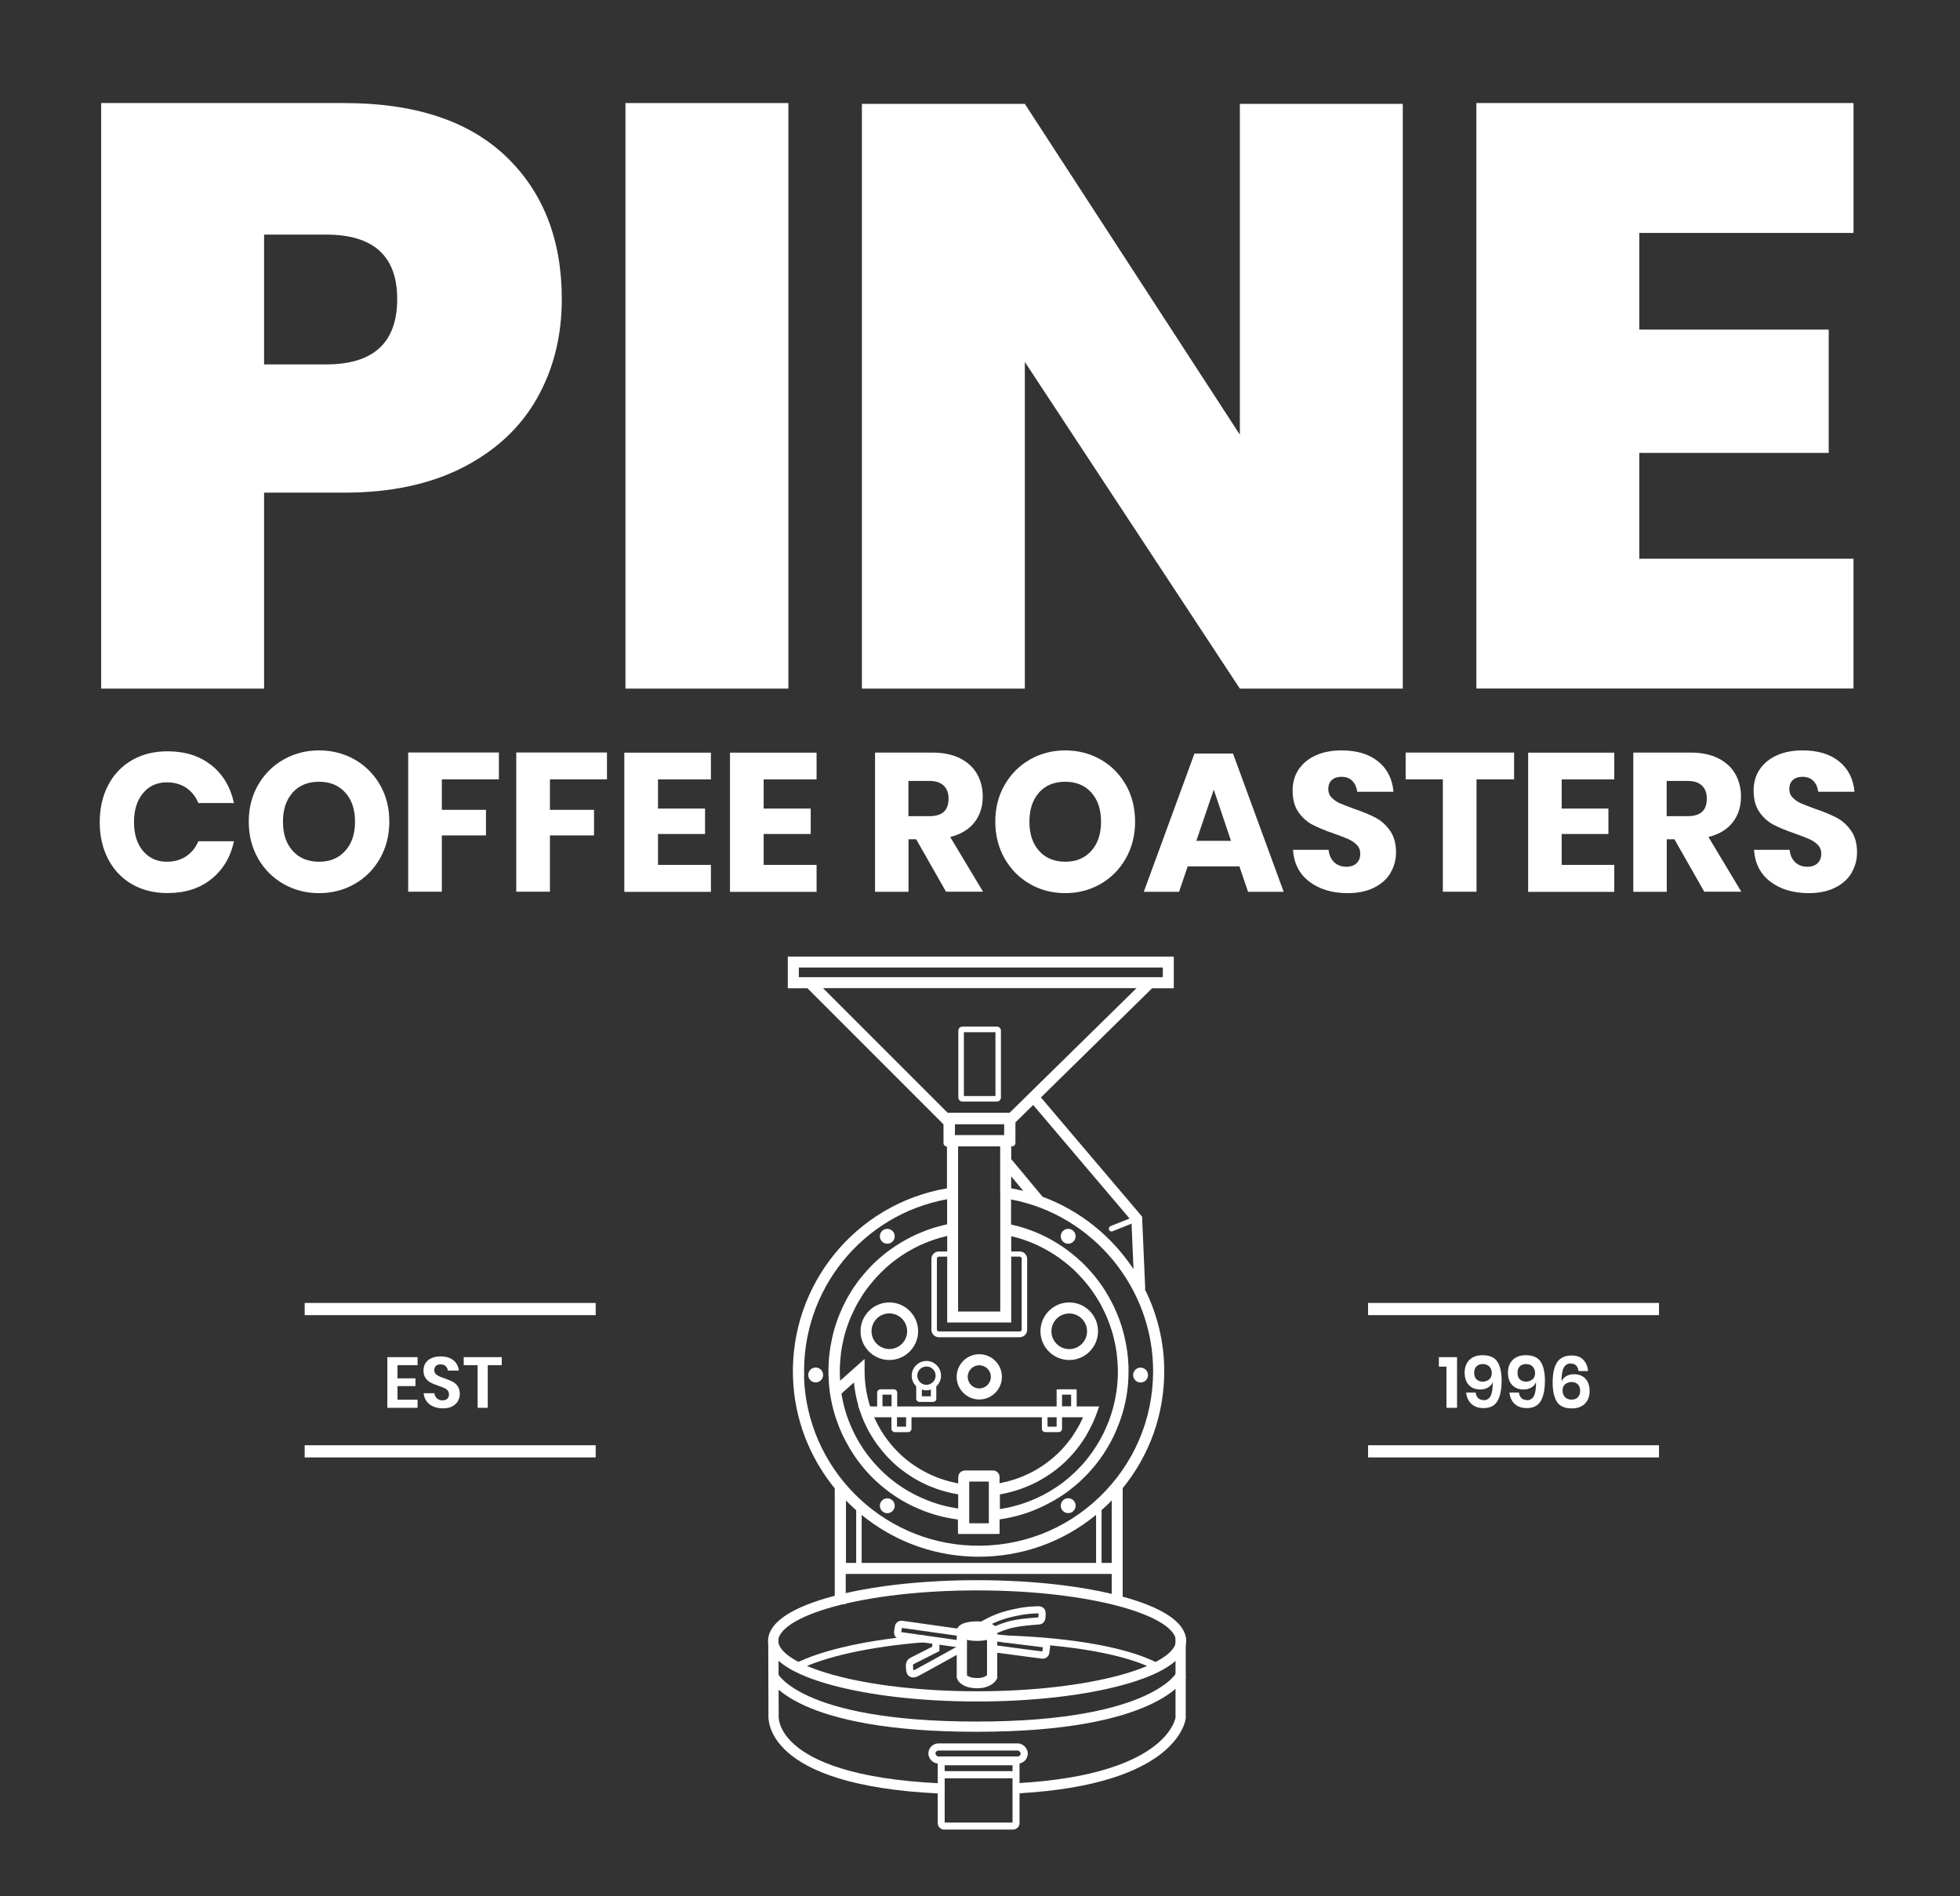 <?xml version="1.0" encoding="UTF-8"?>
<svg id="Layer_1" xmlns="http://www.w3.org/2000/svg" version="1.1" viewBox="0 0 260.79 252.28">
  <rect x="0" y="0" width="260.79" height="252.28" fill="#333333" stroke="none"/>
  <!-- Generator: Adobe Illustrator 29.7.1, SVG Export Plug-In . SVG Version: 2.1.1 Build 8)  -->
  <defs>
    <style>
      .st0, .st1, .st2, .st3, .st4, .st5, .st6, .st7 {
        fill: none;
      }

      .st1, .st2 {
        stroke-linecap: round;
      }

      .st1, .st2, .st3, .st4, .st8, .st5, .st6, .st7 {
        stroke: #fff;
        stroke-miterlimit: 10;
      }

      .st1, .st4, .st7 {
        stroke-width: 1.36px;
      }

      .st2, .st3, .st6 {
        stroke-width: .95px;
      }

      .st3, .st4 {
        stroke-linecap: square;
      }

      .st8 {
        stroke-width: 1.62px;
      }

      .st8, .st9 {
        fill: #fff;
      }

      .st5 {
        stroke-width: .93px;
      }
    </style>
  </defs>
  <path class="st9" d="M-7.95,1909.54s-.06-.02-.1-.04c-.02.04-.04.08-.08.14.06-.03.12-.07.18-.1Z"/>
  <g>
    <path class="st9" d="M28.13,101.8c1.55,1.24,2.54,2.92,3,5.03h-4.74c-.35-.86-.89-1.53-1.61-2.02-.72-.49-1.58-.73-2.58-.73-1.31,0-2.37.48-3.17,1.44-.8.96-1.2,2.24-1.2,3.85s.4,2.89,1.2,3.84c.8.95,1.86,1.43,3.17,1.43,1,0,1.85-.24,2.58-.73.72-.49,1.26-1.15,1.61-1.99h4.74c-.45,2.1-1.45,3.77-3,5.02-1.54,1.25-3.5,1.87-5.85,1.87-1.8,0-3.38-.4-4.74-1.19-1.36-.79-2.41-1.91-3.16-3.34-.74-1.43-1.11-3.06-1.11-4.9s.37-3.47,1.11-4.9c.74-1.43,1.79-2.54,3.16-3.34,1.36-.79,2.94-1.19,4.74-1.19,2.36,0,4.31.62,5.85,1.86Z"/>
    <path class="st9" d="M47.2,101.05c1.42.81,2.54,1.94,3.37,3.38s1.23,3.07,1.23,4.88-.42,3.45-1.24,4.9c-.83,1.45-1.96,2.58-3.38,3.39-1.42.81-3,1.22-4.73,1.22s-3.3-.41-4.73-1.22c-1.42-.81-2.55-1.94-3.38-3.39-.83-1.45-1.24-3.08-1.24-4.9s.41-3.44,1.24-4.88c.83-1.44,1.96-2.57,3.38-3.38,1.42-.81,3-1.22,4.73-1.22s3.33.41,4.75,1.22ZM38.95,105.43c-.86.95-1.3,2.25-1.3,3.89s.43,2.92,1.3,3.88c.86.96,2.03,1.44,3.5,1.44s2.61-.48,3.48-1.44c.87-.96,1.31-2.25,1.31-3.88s-.43-2.92-1.3-3.88c-.86-.96-2.03-1.44-3.5-1.44s-2.63.48-3.5,1.43Z"/>
    <path class="st9" d="M66.38,100.12v3.56h-7.59v4.06h5.87v3.4h-5.87v7.49h-4.48v-18.52h12.07Z"/>
    <path class="st9" d="M80.76,100.12v3.56h-7.59v4.06h5.87v3.4h-5.87v7.49h-4.48v-18.52h12.07Z"/>
    <path class="st9" d="M87.55,103.69v3.88h6.26v3.38h-6.26v4.11h7.04v3.59h-11.52v-18.52h11.52v3.56h-7.04Z"/>
    <path class="st9" d="M101.61,103.69v3.88h6.26v3.38h-6.26v4.11h7.04v3.59h-11.52v-18.52h11.52v3.56h-7.04Z"/>
    <path class="st9" d="M125.88,118.64l-3.98-6.99h-1.02v6.99h-4.45v-18.52h7.6c1.46,0,2.69.25,3.7.76,1.01.51,1.76,1.2,2.27,2.08.5.88.76,1.89.76,3.02,0,1.34-.37,2.49-1.11,3.43s-1.81,1.59-3.22,1.94l4.37,7.28h-4.92ZM120.88,108.58h2.76c.89,0,1.54-.2,1.95-.59.42-.39.62-.97.62-1.74s-.21-1.31-.64-1.73c-.43-.42-1.07-.63-1.94-.63h-2.76v4.69Z"/>
    <path class="st9" d="M146.46,101.05c1.41.81,2.53,1.94,3.35,3.38s1.22,3.07,1.22,4.88-.41,3.45-1.24,4.9c-.82,1.45-1.94,2.58-3.36,3.39-1.42.81-2.98,1.22-4.7,1.22s-3.29-.41-4.7-1.22c-1.41-.81-2.53-1.94-3.36-3.39-.82-1.45-1.24-3.08-1.24-4.9s.41-3.44,1.24-4.88c.82-1.44,1.94-2.57,3.36-3.38,1.42-.81,2.98-1.22,4.7-1.22s3.31.41,4.73,1.22ZM138.26,105.43c-.86.95-1.29,2.25-1.29,3.89s.43,2.92,1.29,3.88c.86.96,2.02,1.44,3.48,1.44s2.59-.48,3.46-1.44c.87-.96,1.3-2.25,1.3-3.88s-.43-2.92-1.29-3.88c-.86-.96-2.02-1.44-3.48-1.44s-2.62.48-3.48,1.43Z"/>
    <path class="st9" d="M164.93,115.26h-6.9l-1.15,3.38h-4.69l6.74-18.39h5.13l6.74,18.39h-4.74l-1.15-3.38ZM163.79,111.86l-2.29-6.81-2.32,6.81h4.61Z"/>
    <path class="st9" d="M185.02,116.13c-.49.82-1.22,1.48-2.19,1.96s-2.13.73-3.5.73c-2.07,0-3.77-.51-5.1-1.52-1.34-1.01-2.07-2.43-2.19-4.24h4.74c.07.7.32,1.25.74,1.65.43.4.97.6,1.63.6.57,0,1.02-.16,1.35-.47.33-.31.49-.73.49-1.26,0-.47-.15-.86-.46-1.18-.3-.31-.68-.57-1.13-.77-.45-.2-1.08-.44-1.87-.72-1.16-.4-2.11-.79-2.85-1.17-.74-.38-1.37-.93-1.9-1.68-.53-.74-.79-1.71-.79-2.89,0-1.1.28-2.05.83-2.85.56-.8,1.32-1.42,2.3-1.85.98-.43,2.1-.64,3.37-.64,2.05,0,3.68.49,4.88,1.47,1.21.98,1.89,2.32,2.04,4.03h-4.82c-.09-.61-.31-1.1-.66-1.45-.36-.36-.84-.54-1.45-.54-.52,0-.94.14-1.26.42-.32.28-.48.69-.48,1.23,0,.44.14.81.43,1.11s.65.55,1.08.75c.43.19,1.06.44,1.87.73,1.18.4,2.14.8,2.89,1.19.75.39,1.39.96,1.93,1.72.54.75.81,1.73.81,2.93,0,.98-.25,1.88-.74,2.7Z"/>
    <path class="st9" d="M201.46,100.12v3.56h-5v14.95h-4.48v-14.95h-4.95v-3.56h14.43Z"/>
    <path class="st9" d="M207.79,103.69v3.88h6.22v3.38h-6.22v4.11h7v3.59h-11.46v-18.52h11.46v3.56h-7Z"/>
    <path class="st9" d="M226.77,118.64l-3.98-6.99h-1.02v6.99h-4.45v-18.52h7.6c1.46,0,2.69.25,3.7.76,1.01.51,1.76,1.2,2.27,2.08.5.88.76,1.89.76,3.02,0,1.34-.37,2.49-1.11,3.43s-1.81,1.59-3.22,1.94l4.37,7.28h-4.92ZM221.77,108.58h2.76c.89,0,1.54-.2,1.95-.59.42-.39.62-.97.62-1.74s-.21-1.31-.64-1.73c-.43-.42-1.07-.63-1.94-.63h-2.76v4.69Z"/>
    <path class="st9" d="M246.36,116.13c-.49.82-1.22,1.48-2.19,1.96s-2.13.73-3.5.73c-2.07,0-3.77-.51-5.1-1.52-1.34-1.01-2.07-2.43-2.19-4.24h4.74c.07.7.32,1.25.74,1.65.43.4.97.6,1.63.6.57,0,1.02-.16,1.35-.47.33-.31.49-.73.49-1.26,0-.47-.15-.86-.46-1.18-.3-.31-.68-.57-1.13-.77-.45-.2-1.08-.44-1.87-.72-1.16-.4-2.11-.79-2.85-1.17-.74-.38-1.37-.93-1.9-1.68-.53-.74-.79-1.71-.79-2.89,0-1.1.28-2.05.83-2.85.56-.8,1.32-1.42,2.3-1.85.98-.43,2.1-.64,3.37-.64,2.05,0,3.68.49,4.88,1.47,1.21.98,1.89,2.32,2.04,4.03h-4.82c-.09-.61-.31-1.1-.66-1.45-.36-.36-.84-.54-1.45-.54-.52,0-.94.14-1.26.42-.32.28-.48.69-.48,1.23,0,.44.14.81.43,1.11s.65.55,1.08.75c.43.19,1.06.44,1.87.73,1.18.4,2.14.8,2.89,1.19.75.39,1.39.96,1.93,1.72.54.75.81,1.73.81,2.93,0,.98-.25,1.88-.74,2.7Z"/>
  </g>
  <g>
    <line class="st8" x1="182.03" y1="174.15" x2="220.74" y2="174.15"/>
    <line class="st8" x1="220.74" y1="193.08" x2="182.03" y2="193.08"/>
    <line class="st8" x1="40.54" y1="174.15" x2="79.26" y2="174.15"/>
    <line class="st8" x1="79.26" y1="193.08" x2="40.54" y2="193.08"/>
    <g>
      <path class="st9" d="M52.89,181.62v1.75h2.39v1.03h-2.39v1.81h2.67v1.08h-4.02v-6.74h4.02v1.07h-2.67Z"/>
      <path class="st9" d="M60.93,186.4c-.17.29-.43.52-.76.7s-.75.26-1.23.26-.9-.08-1.28-.24c-.38-.16-.68-.4-.9-.7-.23-.31-.35-.66-.39-1.07h1.43c.03.27.14.5.33.68s.44.27.75.27c.28,0,.49-.08.64-.22.15-.15.22-.34.22-.58,0-.21-.06-.38-.18-.52-.12-.14-.27-.25-.46-.33-.19-.08-.44-.18-.76-.29-.42-.14-.76-.28-1.03-.42s-.49-.34-.68-.6c-.19-.26-.28-.6-.28-1.02,0-.58.21-1.04.62-1.37s.97-.5,1.66-.5,1.28.17,1.7.51c.42.34.66.8.72,1.38h-1.45c-.04-.24-.14-.44-.31-.6s-.39-.23-.68-.23c-.25,0-.45.06-.6.2-.15.13-.23.32-.23.57,0,.2.06.36.18.49.12.13.27.24.45.32.18.08.43.17.74.28.43.15.78.3,1.05.43s.5.33.69.6.29.62.29,1.05c0,.34-.09.66-.26.95Z"/>
      <path class="st9" d="M66.76,180.55v1.07h-1.86v5.67h-1.35v-5.67h-1.85v-1.07h5.06Z"/>
    </g>
    <g>
      <path class="st9" d="M191.45,181.81v-1.26h2.42v6.74h-1.41v-5.48h-1.01Z"/>
      <path class="st9" d="M197.39,186.28c.45,0,.77-.2.96-.59s.28-1,.26-1.84c-.1.31-.3.55-.6.73-.3.18-.64.27-1.04.27-.65,0-1.16-.2-1.53-.59-.37-.39-.56-.95-.56-1.67,0-.44.09-.83.27-1.18s.44-.62.8-.82.78-.3,1.28-.3c.98,0,1.65.3,2.02.89.37.59.55,1.42.55,2.48,0,1.2-.19,2.12-.56,2.74-.37.62-.99.93-1.87.93-.46,0-.86-.09-1.2-.28s-.59-.43-.77-.75c-.18-.32-.29-.66-.32-1.04h1.26c.1.66.45.99,1.03.99ZM198.19,181.82c-.21-.23-.51-.35-.91-.35-.34,0-.62.1-.82.3-.2.2-.31.49-.31.85,0,.38.1.68.31.88s.49.31.83.31c.32,0,.61-.1.84-.29.24-.19.36-.47.36-.83s-.1-.65-.31-.88Z"/>
      <path class="st9" d="M203.15,186.28c.45,0,.77-.2.96-.59s.28-1,.26-1.84c-.1.31-.3.55-.6.73-.3.18-.64.27-1.04.27-.65,0-1.16-.2-1.53-.59-.37-.39-.56-.95-.56-1.67,0-.44.09-.83.27-1.18s.44-.62.8-.82.78-.3,1.28-.3c.98,0,1.65.3,2.02.89.37.59.55,1.42.55,2.48,0,1.2-.19,2.12-.56,2.74-.37.62-.99.93-1.87.93-.46,0-.86-.09-1.2-.28s-.59-.43-.77-.75c-.18-.32-.29-.66-.32-1.04h1.26c.1.66.45.99,1.03.99ZM203.95,181.82c-.21-.23-.51-.35-.91-.35-.34,0-.62.1-.82.3-.2.2-.31.49-.31.85,0,.38.1.68.31.88s.49.31.83.31c.32,0,.61-.1.84-.29.24-.19.36-.47.36-.83s-.1-.65-.31-.88Z"/>
      <path class="st9" d="M209.02,181.39c-.45,0-.77.2-.97.59-.2.39-.29,1-.27,1.84.1-.31.3-.55.6-.73.3-.18.64-.27,1.04-.27.65,0,1.16.2,1.53.59.37.39.56.95.56,1.67,0,.45-.09.84-.27,1.18s-.44.61-.8.81c-.35.2-.78.3-1.28.3-.98,0-1.65-.3-2.02-.91-.37-.61-.55-1.45-.55-2.51,0-1.23.2-2.14.6-2.73.4-.59,1.04-.89,1.93-.89.68,0,1.2.19,1.56.58.36.39.57.88.62,1.49h-1.26c-.1-.66-.44-.99-1.01-.99ZM208.21,185.85c.21.23.51.35.91.35.34,0,.62-.1.82-.31.2-.2.31-.49.31-.85s-.1-.67-.31-.88c-.21-.2-.48-.3-.83-.3-.33,0-.61.09-.85.29-.24.19-.35.46-.35.82s.1.65.31.88Z"/>
    </g>
  </g>
  <g>
    <path class="st9" d="M35.14,65.53v26.08H13.46V13.71h32.35c9.39,0,16.56,2.37,21.51,7.1,4.95,4.73,7.43,11.06,7.43,18.98,0,4.92-1.1,9.32-3.3,13.2-2.2,3.89-5.48,6.95-9.85,9.19-4.36,2.24-9.63,3.36-15.79,3.36h-10.67ZM52.85,39.79c0-5.72-3.15-8.58-9.46-8.58h-8.25v17.27h8.25c6.31,0,9.46-2.9,9.46-8.69Z"/>
    <path class="st9" d="M104.9,13.71v77.9h-21.68V13.71h21.68Z"/>
    <path class="st9" d="M186.65,91.61h-21.68l-28.61-43.46v43.46h-21.68V13.82h21.68l28.61,44.01V13.82h21.68v77.79Z"/>
    <path class="st9" d="M218.12,30.98v12.87h25.2v16.4h-25.2v14.08h28.5v17.27h-50.18V13.71h50.18v17.28h-28.5Z"/>
  </g>
  <g>
    <g>
      <path class="st9" d="M128.04,146.54h4.61c.29,0,.53-.24.53-.53v-8.9c0-.29-.24-.53-.53-.53h-4.61c-.29,0-.53.24-.53.53v8.9c0,.29.24.53.53.53ZM128.25,137.32h4.2v8.49h-4.2v-8.49Z"/>
      <path class="st9" d="M118.33,173.27c-2.11,0-3.83,1.72-3.83,3.83s1.72,3.83,3.83,3.83,3.83-1.72,3.83-3.83-1.72-3.83-3.83-3.83ZM118.33,179.47c-1.3,0-2.37-1.06-2.37-2.37s1.06-2.37,2.37-2.37,2.37,1.06,2.37,2.37-1.06,2.37-2.37,2.37Z"/>
      <path class="st9" d="M142.27,180.93c2.11,0,3.83-1.72,3.83-3.83s-1.72-3.83-3.83-3.83-3.83,1.72-3.83,3.83,1.72,3.83,3.83,3.83ZM142.27,174.74c1.3,0,2.37,1.06,2.37,2.37s-1.06,2.37-2.37,2.37-2.37-1.06-2.37-2.37,1.06-2.37,2.37-2.37Z"/>
      <path class="st9" d="M130.3,180.16c-1.66,0-3.01,1.35-3.01,3.01s1.35,3.01,3.01,3.01,3.01-1.35,3.01-3.01-1.35-3.01-3.01-3.01ZM130.3,184.71c-.85,0-1.54-.69-1.54-1.54s.69-1.54,1.54-1.54,1.54.69,1.54,1.54-.69,1.54-1.54,1.54Z"/>
      <path class="st9" d="M123.27,181.06c-1.08,0-1.96.88-1.96,1.96,0,.55.23,1.05.6,1.41v1.66c0,.23.19.41.41.41h1.85c.23,0,.41-.19.41-.41v-1.65c.38-.36.63-.86.63-1.43,0-1.08-.88-1.96-1.96-1.96ZM123.27,181.79c.68,0,1.22.55,1.22,1.22s-.55,1.22-1.22,1.22-1.22-.55-1.22-1.22.55-1.22,1.22-1.22ZM123.86,185.76h-1.2v-.9c.19.06.4.11.61.11s.4-.04.59-.1v.89Z"/>
      <path class="st9" d="M118.06,165.46c.55,0,.99-.45.99-.99s-.44-.99-.99-.99-.99.45-.99.99.44.99.99.99Z"/>
      <path class="st9" d="M108.53,181.93c-.55,0-.99.44-.99.99s.44.99.99.99.99-.44.99-.99-.44-.99-.99-.99Z"/>
      <path class="st9" d="M151.76,183.92c.55,0,.99-.44.99-.99s-.45-.99-.99-.99-.99.44-.99.99.45.99.99.99Z"/>
      <circle class="st9" cx="142.13" cy="164.47" r=".99"/>
      <path class="st9" d="M118.06,201.31c.55,0,.99-.45.99-.99s-.44-.99-.99-.99-.99.45-.99.99.44.99.99.99Z"/>
      <circle class="st9" cx="142.13" cy="200.31" r=".99"/>
    </g>
    <ellipse class="st1" cx="130.01" cy="218.29" rx="27.13" ry="7.39"/>
    <path class="st2" d="M133.69,218.04c9.05.31,16.32,1.6,20.31,3.72"/>
    <path class="st6" d="M106.03,221.73c3.44-1.77,9.73-3.17,16.93-3.72"/>
    <path class="st4" d="M135.47,237.9c20.77-1.17,21.62-9.36,21.62-9.36v-10.08"/>
    <path class="st4" d="M102.9,218.78l.03,9.39s-1.07,8.64,22.03,9.75"/>
    <path class="st7" d="M102.87,222.93s3.11,6.78,27.08,6.78,27.23-6.93,27.23-6.93"/>
    <rect class="st6" x="124" y="232.41" width="12.28" height="1.74" rx=".87" ry=".87"/>
    <ellipse class="st7" cx="130" cy="217" rx="2.02" ry=".62"/>
    <path class="st7" d="M127.98,216.64v6.46s.32.82,2.06.82c1.51,0,1.97-.82,1.97-.82v-6.46"/>
    <path class="st6" d="M127.83,218.73l-8.08-1.14c-.21-.03-.35-.23-.32-.44l.11-.74c.03-.21.23-.35.44-.32l8.08,1.14"/>
    <path class="st6" d="M131.87,217.81l7.06.88c.21.03.35.23.32.44l-.11.74c-.03.21-.23.35-.44.32l-6.66-.88"/>
    <path class="st6" d="M130.38,216.39s.87-.61,2.36-1.2,3.65-.95,4.44-.98c1.1-.04,1.5-.23,1.48.6s-.2.82-.66.85-2.6.17-3.92.57-1.97.78-1.97.78"/>
    <path class="st1" d="M123.12,218.1"/>
    <path class="st1" d="M123.27,218.04"/>
    <path class="st1" d="M123.36,218.06"/>
    <path class="st6" d="M124.52,218.25v1.11s-2.67,1.36-3.16,1.6-.33.83-.32,1.15.17.83.91.45,6.03-3.32,6.03-3.32"/>
    <path class="st5" d="M125.24,234.38h9.95v8.17c0,.21-.17.38-.38.38h-9.2c-.21,0-.38-.17-.38-.38v-8.17h0Z"/>
    <path class="st1" d="M125,237.95"/>
    <path class="st1" d="M135.66,237.89"/>
    <path class="st1" d="M135.66,237.89"/>
    <path class="st1" d="M135.24,237.89"/>
    <line class="st3" x1="125.65" y1="236.1" x2="135.07" y2="236.1"/>
    <g>
      <rect class="st0" x="119.35" y="188.55" width="1.21" height="1.25"/>
      <rect class="st0" x="117.42" y="185.54" width="1.21" height="1.55"/>
      <polygon class="st0" points="128.96 199.02 128.96 200.87 128.96 202.34 128.96 202.65 131.57 202.65 131.57 202.33 131.57 200.86 131.57 199.01 131.57 197.54 131.57 197.1 128.96 197.1 128.96 197.55 128.96 199.02"/>
      <path class="st0" d="M133.45,200.61c.16-.03.31-.05.47-.08.13-.03.26-.06.39-.09.15-.03.3-.07.45-.1.13-.03.26-.07.39-.11.14-.04.29-.08.43-.12.13-.04.26-.08.39-.12.14-.04.28-.09.41-.14.13-.04.25-.09.38-.14.14-.05.27-.1.4-.15.13-.05.25-.1.37-.16.13-.06.26-.11.39-.17.12-.06.24-.12.37-.17.13-.06.25-.12.38-.19.12-.06.24-.13.36-.19.12-.07.25-.13.37-.2.12-.07.23-.14.35-.21.12-.07.24-.14.36-.22.11-.07.23-.15.34-.22.12-.08.23-.15.35-.23.11-.08.22-.15.33-.23.11-.08.23-.16.34-.25.11-.08.21-.16.31-.25.11-.09.22-.17.32-.26.1-.09.2-.17.3-.26.11-.09.21-.18.31-.28.1-.09.2-.18.29-.27.1-.1.2-.19.3-.29.09-.09.19-.19.28-.29.1-.1.19-.2.29-.3.09-.1.18-.2.27-.3.09-.1.18-.21.27-.32.09-.1.17-.2.25-.31.09-.11.17-.22.26-.33.08-.11.16-.21.24-.32.08-.11.16-.23.24-.34.08-.11.15-.22.22-.33.08-.12.15-.24.23-.35.07-.11.14-.22.21-.34.07-.12.14-.24.22-.37.07-.11.13-.23.19-.34.07-.13.13-.25.2-.38.06-.12.12-.23.18-.35.06-.13.12-.26.18-.39.05-.12.11-.24.16-.36.06-.13.11-.27.17-.4.05-.12.1-.24.15-.36.05-.14.1-.28.15-.41.04-.12.09-.24.13-.37.05-.14.09-.28.13-.43.04-.12.08-.25.11-.37.04-.15.08-.29.12-.44.03-.12.07-.25.09-.37.04-.15.07-.31.1-.46.03-.12.05-.24.08-.37.03-.16.05-.32.08-.48.02-.12.04-.24.06-.36.02-.17.04-.34.06-.51.01-.11.03-.23.04-.34.02-.19.03-.38.04-.57,0-.1.02-.19.02-.29.01-.29.02-.58.02-.87,0-.27,0-.54-.02-.82,0-.09-.01-.18-.02-.26-.01-.18-.02-.36-.04-.54,0-.11-.02-.21-.03-.32-.02-.16-.03-.32-.05-.48-.02-.11-.03-.23-.05-.34-.02-.15-.04-.3-.07-.45-.02-.12-.05-.23-.07-.35-.03-.14-.06-.29-.09-.43-.03-.12-.06-.23-.08-.35-.03-.14-.07-.28-.1-.42-.03-.12-.07-.23-.1-.35-.04-.14-.08-.27-.12-.41-.04-.12-.08-.23-.12-.35-.04-.13-.09-.26-.13-.39-.04-.12-.09-.23-.13-.34-.05-.13-.1-.26-.15-.39-.05-.11-.1-.23-.14-.34-.05-.13-.11-.25-.17-.38-.05-.11-.1-.22-.16-.33-.06-.12-.12-.24-.18-.37-.06-.11-.11-.22-.17-.33-.06-.12-.13-.24-.19-.36-.06-.11-.12-.22-.19-.32-.07-.12-.14-.23-.21-.34-.07-.11-.13-.21-.2-.32-.07-.11-.15-.22-.22-.33-.07-.1-.14-.21-.21-.31-.08-.11-.16-.22-.23-.32-.07-.1-.15-.2-.23-.3-.08-.1-.16-.21-.25-.31-.08-.1-.16-.19-.24-.29-.09-.1-.17-.2-.26-.3-.08-.09-.17-.19-.25-.28-.09-.1-.18-.19-.27-.29-.09-.09-.17-.18-.26-.27-.09-.09-.19-.19-.28-.28-.09-.09-.18-.17-.27-.26-.1-.09-.2-.18-.3-.27-.09-.08-.19-.17-.29-.25-.1-.09-.2-.17-.31-.25-.1-.08-.2-.16-.3-.24-.1-.08-.21-.16-.32-.24-.1-.08-.2-.15-.31-.23-.11-.08-.22-.15-.33-.23-.1-.07-.21-.14-.31-.21-.11-.07-.23-.14-.34-.21-.11-.07-.21-.13-.32-.2-.12-.07-.23-.13-.35-.2-.11-.06-.22-.12-.33-.18-.12-.07-.25-.13-.37-.19-.11-.06-.22-.11-.33-.17-.13-.06-.26-.12-.38-.18-.11-.05-.22-.1-.33-.15-.14-.06-.28-.11-.42-.17-.11-.04-.21-.09-.32-.13-.2-.08-.41-.15-.62-.22-.12-.04-.24-.08-.36-.12-.18-.06-.36-.11-.54-.16-.11-.03-.21-.06-.32-.08-.15-.04-.29-.08-.44-.11v2.03h1.13c.54,0,.99.44.99.99v9.43c0,.54-.44.99-.99.99h-10.76c-.54,0-.99-.44-.99-.99v-9.43c0-.54.44-.99.99-.99h1.11v-2.06c-.18.04-.35.09-.53.13-.08.02-.16.04-.24.06-.26.07-.52.15-.77.23-.06.02-.12.04-.18.06-.19.06-.38.13-.57.2-.1.04-.2.08-.3.12-.15.06-.3.12-.44.18-.11.05-.21.09-.32.14-.14.06-.27.12-.41.18-.11.05-.21.11-.32.16-.13.06-.26.13-.38.19-.11.06-.22.12-.32.18-.12.07-.24.13-.36.2-.11.06-.21.13-.32.19-.12.07-.24.14-.35.22-.1.07-.21.14-.31.21-.11.08-.23.15-.34.23-.1.07-.2.15-.3.22-.11.08-.22.16-.33.24-.1.08-.2.16-.29.23-.11.08-.21.17-.31.26-.1.08-.19.16-.28.24-.1.09-.2.18-.3.27-.09.08-.18.17-.27.26-.1.09-.19.19-.29.28-.09.09-.18.18-.26.27-.09.1-.18.19-.28.29-.08.09-.17.18-.25.28-.09.1-.18.2-.26.3-.08.1-.16.19-.24.29-.08.1-.17.21-.25.31-.08.1-.15.2-.23.3-.08.11-.16.21-.24.32-.07.1-.14.2-.22.31-.08.11-.15.22-.22.33-.07.1-.14.21-.2.32-.07.11-.14.23-.21.35-.06.11-.13.21-.19.32-.07.12-.13.24-.2.36-.06.11-.12.22-.17.33-.06.12-.12.24-.18.37-.05.11-.11.22-.16.34-.06.12-.11.25-.17.37-.05.11-.1.23-.15.34-.05.13-.1.26-.15.39-.04.11-.09.23-.13.34-.05.13-.09.27-.14.4-.04.12-.08.23-.12.35-.04.14-.08.27-.12.41-.03.12-.07.23-.1.35-.04.14-.07.28-.1.42-.03.12-.06.23-.08.35-.03.14-.06.29-.09.43-.02.12-.05.23-.07.35-.03.15-.05.3-.07.45-.02.11-.04.23-.05.34-.02.16-.04.32-.05.48-.01.11-.03.21-.03.32-.02.18-.03.37-.04.55,0,.09-.01.18-.02.26-.01.27-.02.55-.02.82,0,.38.02.76.04,1.14,0,.04,0,.09,0,.13l3.26-2.9v1.63c0,1.6.25,3.18.74,4.69h.93v-1.83c0-.25.2-.45.45-.45h1.77c.25,0,.45.2.45.45v1.83h21.21v-2.26l.38-.02h2.27l.02.38v1.9h2.99l-.35.98c-.13.36-.27.71-.43,1.06-.05.12-.11.23-.17.35-.11.23-.21.45-.33.67-.07.13-.15.26-.22.39-.11.2-.22.39-.33.59-.08.14-.17.27-.26.4-.12.18-.23.36-.36.53-.09.13-.2.26-.29.39-.13.17-.25.33-.38.5-.1.13-.21.25-.32.37-.13.15-.27.31-.41.46-.11.12-.23.24-.35.35-.14.14-.29.29-.43.43-.12.11-.25.22-.37.33-.15.13-.3.27-.46.39-.13.11-.26.21-.4.31-.16.12-.32.24-.48.36-.14.1-.28.19-.42.28-.17.11-.33.22-.5.32-.14.09-.29.17-.44.26-.17.1-.35.2-.52.29-.15.08-.3.16-.46.23-.18.09-.36.17-.54.25-.16.07-.32.14-.48.2-.18.07-.37.15-.56.22-.16.06-.33.12-.5.17-.19.06-.38.12-.57.18-.17.05-.34.1-.51.14-.19.05-.39.1-.58.14-.18.04-.35.07-.53.11-.09.02-.17.04-.26.05v1.87s.02,0,.03,0c.13-.02.25-.04.38-.07Z"/>
      <rect class="st0" x="139.38" y="188.55" width="1.21" height="1.25"/>
      <rect class="st0" x="141.31" y="185.54" width="1.21" height="1.55"/>
      <path class="st0" d="M112.55,207.92h1.36v-7c-.47-.41-.93-.84-1.36-1.29v8.3Z"/>
      <path class="st0" d="M129.25,207.08c-5.52-.21-10.58-2.26-14.61-5.54v6.38h31.19v-6.4c-4.41,3.62-9.86,5.57-15.61,5.57-.32,0-.65,0-.97-.02Z"/>
      <path class="st0" d="M134.54,156.49v1.6c.54.1,1.08.2,1.61.34l-1.61-1.94Z"/>
      <rect class="st0" x="112.55" y="209.39" width="35.37" height="3.99"/>
      <path class="st0" d="M146.57,200.9v7.02h1.35v-8.31c-.19.2-.38.39-.58.58-.25.24-.51.48-.77.71Z"/>
      <path class="st0" d="M135.1,149.33v2.73c0,.25-.2.45-.45.45h-.11v1.7l4.17,5.01h0c5,1.85,9.22,5.28,12.1,9.63l-.26-6.05-2.52,1.01s-.09.03-.14.03c-.15,0-.28-.09-.34-.23-.08-.19.02-.4.2-.48l2.53-1.01-12.82-15.1-2.36,2.32Z"/>
      <path class="st0" d="M133.04,196.5v.82s.05,0,.08-.01c.14-.03.27-.06.4-.09.18-.04.36-.08.54-.12.14-.04.27-.08.41-.12.17-.05.34-.1.51-.15.14-.04.27-.09.41-.14.16-.06.33-.12.49-.18.13-.05.27-.11.4-.17.16-.07.31-.14.47-.21.13-.06.26-.13.39-.19.15-.08.3-.15.45-.23.13-.07.25-.14.38-.22.14-.08.29-.17.43-.26.12-.08.25-.16.37-.24.14-.09.27-.19.41-.29.12-.09.24-.17.35-.26.13-.1.26-.21.39-.31.11-.09.23-.19.34-.28.13-.11.25-.22.37-.34.11-.1.21-.2.32-.3.12-.12.24-.24.35-.36.1-.1.2-.21.29-.32.11-.13.22-.26.33-.39.09-.11.18-.22.27-.33.11-.14.21-.28.32-.42.08-.11.17-.22.24-.34.1-.15.2-.31.3-.47.07-.11.14-.22.21-.33.11-.18.21-.36.31-.54.05-.1.11-.19.16-.29.15-.28.29-.57.42-.87h-2.8v1.54c0,.24-.2.43-.44.43h-1.8c-.24,0-.44-.2-.44-.43v-1.54h-17.35v1.51c0,.26-.21.47-.47.47h-1.73c-.26,0-.47-.21-.47-.47v-1.51h-2.3c.13.3.27.59.42.87.05.09.1.18.15.27.11.19.21.39.32.57.06.1.13.2.2.31.11.17.21.33.32.5.07.11.15.21.23.31.11.15.22.3.34.45.08.11.17.21.26.31.12.14.23.28.35.42.09.1.19.2.28.3.12.13.24.26.37.38.1.1.2.19.3.29.13.12.26.24.39.35.11.09.21.18.32.27.13.11.27.22.41.32.11.09.23.17.34.25.14.1.28.2.42.29.12.08.24.16.36.23.15.09.29.18.44.27.12.07.25.14.38.21.15.08.3.16.46.24.13.07.26.13.39.19.15.07.31.14.47.21.13.06.27.11.41.17.16.06.32.12.49.18.14.05.28.1.42.14.17.05.33.1.5.15.14.04.28.08.42.12.17.04.35.08.52.12.14.03.28.06.43.09.03,0,.06,0,.08.01v-.83c0-.48.39-.87.87-.87h3.8c.48,0,.87.39.87.87Z"/>
      <path class="st0" d="M113.63,183.96l-1.66,1.48c.01.08.03.17.04.25.02.11.04.22.06.33.03.16.07.32.1.48.02.1.05.21.07.31.04.18.09.36.14.53.02.08.04.16.06.24.07.25.15.5.23.75.03.08.06.16.08.23.06.17.12.34.19.51.04.1.08.2.12.3.06.15.12.29.18.43.05.1.09.21.14.31.06.14.13.27.19.41.05.1.1.2.15.31.07.14.14.27.21.4.05.1.1.19.16.29.08.14.17.28.25.43.05.08.1.17.15.25.13.22.27.43.41.64.04.06.08.11.12.17.11.16.22.31.34.47.06.08.13.16.19.25.1.12.19.25.29.37.07.09.14.17.22.26.1.11.19.23.29.34.08.09.15.17.23.25.1.11.2.22.31.33.08.08.15.16.23.24.11.11.23.22.34.33.07.07.15.14.22.21.15.14.31.28.47.42.05.04.1.09.15.13.18.15.37.3.56.45.08.06.15.12.23.17.13.1.26.2.4.29.09.06.18.12.27.18.13.09.25.17.38.26.09.06.19.12.28.18.13.08.26.16.4.24.09.06.19.11.28.16.14.08.29.16.43.23.09.05.18.1.27.14.18.09.36.18.54.26.06.03.12.06.17.08.24.11.48.21.72.31.07.03.15.06.22.09.17.07.35.13.53.2.1.03.19.07.29.1.16.05.32.11.48.16.1.03.2.06.31.09.16.05.32.09.48.13.1.03.21.05.31.08.17.04.34.08.51.11.1.02.19.04.29.06.2.04.41.07.61.11.07.01.13.02.2.03.01,0,.03,0,.04,0v-1.88c-.09-.02-.18-.04-.28-.05-.17-.03-.33-.06-.5-.1-.2-.04-.41-.09-.61-.14-.16-.04-.32-.08-.49-.13-.2-.06-.4-.12-.59-.18-.16-.05-.31-.1-.47-.16-.2-.07-.39-.15-.58-.22-.15-.06-.3-.12-.45-.18-.19-.08-.38-.17-.57-.26-.14-.07-.29-.13-.42-.21-.19-.1-.38-.21-.57-.31-.13-.07-.26-.15-.39-.22-.19-.12-.38-.24-.57-.37-.12-.08-.23-.15-.35-.23-.21-.15-.42-.3-.62-.46-.09-.07-.17-.13-.26-.19-.29-.23-.56-.47-.83-.71,0,0,0,0-.01-.01-.27-.24-.52-.5-.77-.76-.08-.08-.15-.17-.23-.25-.17-.19-.34-.37-.5-.57-.09-.11-.17-.22-.26-.33-.14-.18-.28-.36-.42-.54-.09-.12-.17-.25-.26-.37-.12-.18-.25-.36-.36-.54-.08-.13-.16-.27-.25-.41-.11-.18-.22-.37-.32-.55-.08-.14-.15-.29-.22-.44-.09-.19-.19-.38-.28-.57-.07-.15-.13-.31-.2-.46-.05-.11-.1-.22-.14-.33h0l-.17-.48s0,0,0,0l-.35-.97h.04c-.3-1.02-.51-2.07-.6-3.13Z"/>
      <rect class="st0" x="106.29" y="128.71" width="48.43" height="1.29"/>
      <path class="st0" d="M129.31,205.62c6.38.25,12.43-2.06,17.02-6.48,4.59-4.42,7.12-10.37,7.12-16.74,0-11.12-8.07-20.78-18.9-22.83v3.34s.09.02.14.03c.14.03.28.07.42.1.14.04.29.07.43.11.14.04.28.08.42.12.14.04.28.08.42.13.14.04.28.09.41.14.14.05.27.09.4.14.14.05.27.1.41.16.13.05.26.11.39.16.13.06.27.11.4.17.13.06.26.12.38.18.13.06.26.13.39.19.12.06.25.13.37.19.13.07.26.14.38.21.12.07.24.14.36.21.13.07.25.15.37.22.12.07.23.14.35.22.12.08.24.16.36.24.11.08.23.15.34.23.12.08.24.17.35.25.11.08.22.16.33.25.11.09.23.18.34.27.11.09.21.17.31.26.11.09.22.19.33.28.1.09.2.18.3.27.11.1.21.19.32.29.1.09.19.19.29.28.1.1.2.2.3.31.09.1.19.2.28.3.1.11.2.21.29.32.09.1.18.2.27.31.09.11.19.22.28.33.09.11.17.21.25.32.09.11.18.23.26.34.08.11.16.22.24.33.08.12.17.23.25.35.08.11.15.23.23.35.08.12.16.24.23.36.07.12.14.24.21.36.07.12.15.24.22.37.07.12.13.24.2.37.07.12.14.25.2.37.06.12.12.25.19.38.06.13.12.25.18.38.06.13.12.26.17.39.06.13.11.25.16.38.05.13.11.27.16.4.05.13.1.26.15.39.05.14.09.28.14.41.04.13.09.26.13.39.04.14.08.28.13.43.04.13.08.26.11.39.04.15.07.29.11.44.03.13.07.26.09.39.03.15.06.31.09.46.03.13.05.25.08.38.03.16.05.32.08.48.02.12.04.25.06.37.02.17.04.35.06.52.01.12.03.23.04.35.02.2.03.4.04.59,0,.09.01.19.02.28.01.29.02.59.02.89,0,.32,0,.63-.02.94,0,.1-.01.21-.02.31-.01.21-.02.42-.04.62-.01.12-.03.24-.04.37-.02.19-.04.37-.07.55-.02.13-.04.26-.06.39-.03.17-.05.35-.09.52-.02.13-.05.26-.08.39-.03.17-.07.34-.11.5-.03.13-.07.26-.1.39-.04.16-.08.32-.13.48-.04.13-.08.26-.12.39-.05.16-.09.31-.15.47-.04.13-.09.26-.14.39-.05.15-.11.31-.17.46-.05.13-.1.26-.16.38-.06.15-.12.3-.18.45-.06.13-.11.25-.17.38-.07.14-.13.29-.2.43-.06.12-.13.25-.19.37-.07.14-.14.28-.22.42-.07.12-.14.24-.21.36-.08.14-.16.27-.24.41-.07.12-.15.24-.22.35-.08.13-.17.26-.25.39-.08.12-.16.23-.24.34-.09.13-.18.25-.27.38-.08.11-.17.22-.25.33-.09.12-.19.25-.29.37-.09.11-.18.22-.27.32-.1.12-.2.24-.3.35-.09.1-.19.21-.28.31-.11.11-.21.23-.32.34-.1.1-.2.2-.3.3-.11.11-.22.22-.33.32-.1.1-.21.19-.31.29-.11.1-.23.21-.35.31-.11.09-.21.18-.32.27-.12.1-.24.2-.36.29-.11.09-.22.17-.33.26-.12.09-.25.19-.37.28-.11.08-.23.16-.35.24-.13.09-.26.17-.39.26-.12.08-.24.15-.36.23-.13.08-.26.16-.4.24-.12.07-.25.14-.37.21-.14.08-.27.15-.41.22-.13.07-.25.13-.38.2-.14.07-.28.14-.42.21-.13.06-.26.12-.39.18-.14.06-.29.13-.43.19-.13.06-.27.11-.4.17-.15.06-.29.11-.44.17-.14.05-.27.1-.41.15-.15.05-.3.1-.45.15-.14.04-.28.09-.42.13-.15.04-.31.09-.46.13-.14.04-.29.08-.43.11-.16.04-.31.07-.47.11-.15.03-.29.06-.44.09-.16.03-.32.06-.48.09-.15.03-.3.05-.44.07-.05,0-.1.02-.15.02v1.93l-.75.02h-4.77l-.02-.75v-1.18s-.09-.02-.14-.02c-.16-.02-.31-.05-.47-.07-.15-.03-.31-.05-.46-.08-.15-.03-.3-.06-.46-.09-.15-.03-.3-.07-.46-.1-.15-.04-.3-.07-.44-.11-.15-.04-.3-.08-.45-.12-.15-.04-.29-.09-.43-.13-.15-.05-.3-.09-.44-.14-.14-.05-.28-.1-.42-.15-.15-.05-.29-.11-.43-.16-.14-.05-.27-.11-.41-.17-.14-.06-.29-.12-.43-.18-.13-.06-.27-.12-.4-.18-.14-.07-.28-.13-.42-.2-.13-.06-.26-.13-.39-.2-.14-.07-.27-.15-.41-.22-.13-.07-.25-.14-.37-.21-.13-.08-.27-.16-.4-.24-.12-.08-.24-.15-.36-.23-.13-.09-.26-.17-.39-.26-.12-.08-.23-.16-.35-.24-.13-.09-.25-.18-.38-.28-.11-.08-.22-.17-.33-.26-.12-.1-.24-.2-.37-.3-.11-.09-.21-.18-.32-.27-.12-.1-.24-.21-.35-.31-.1-.09-.21-.19-.31-.28-.11-.11-.23-.22-.34-.33-.1-.1-.2-.19-.29-.29-.11-.11-.22-.23-.32-.34-.09-.1-.19-.2-.28-.31-.11-.12-.21-.24-.31-.36-.09-.1-.18-.21-.26-.32-.1-.12-.2-.25-.29-.37-.08-.11-.17-.22-.25-.33-.09-.13-.19-.26-.28-.39-.08-.11-.16-.22-.23-.34-.09-.13-.17-.27-.26-.4-.07-.12-.15-.23-.22-.35-.08-.14-.16-.28-.24-.42-.07-.12-.14-.24-.2-.36-.08-.14-.15-.29-.23-.43-.06-.12-.13-.24-.19-.36-.07-.15-.14-.29-.21-.44-.06-.12-.12-.25-.17-.37-.07-.15-.13-.3-.19-.45-.05-.13-.1-.25-.15-.38-.06-.15-.11-.31-.17-.46-.05-.13-.09-.26-.14-.39-.05-.16-.1-.32-.15-.48-.04-.13-.08-.26-.12-.39-.05-.16-.09-.32-.13-.49-.03-.13-.07-.26-.1-.4-.04-.17-.07-.34-.11-.51-.03-.13-.06-.26-.08-.39-.03-.17-.06-.35-.09-.53-.02-.13-.04-.26-.06-.39-.03-.18-.04-.37-.06-.55-.01-.12-.03-.25-.04-.37-.02-.2-.03-.41-.04-.62,0-.11-.02-.21-.02-.32-.01-.31-.02-.63-.02-.95,0-.3,0-.6.02-.89,0-.1.01-.21.02-.31.01-.19.02-.38.04-.57.01-.12.03-.24.04-.36.02-.17.03-.34.06-.52.02-.13.04-.25.06-.38.02-.16.05-.32.08-.48.02-.13.05-.26.08-.39.03-.15.06-.31.09-.46.03-.13.06-.26.09-.39.04-.15.07-.3.11-.45.04-.13.08-.26.11-.39.04-.14.08-.29.13-.43.04-.13.09-.26.13-.39.05-.14.09-.28.14-.41.05-.13.1-.26.15-.39.05-.13.1-.27.16-.4.05-.13.11-.26.17-.39.06-.13.11-.26.17-.39.06-.13.12-.25.18-.38.06-.13.12-.25.19-.38.06-.13.13-.25.2-.37.07-.12.13-.25.2-.37.07-.12.14-.25.22-.37.07-.12.14-.24.22-.36.08-.12.16-.24.23-.36.08-.12.15-.23.23-.34.08-.12.17-.23.25-.35.08-.11.16-.22.24-.33.09-.12.18-.23.27-.34.08-.11.17-.21.26-.32.09-.11.19-.22.28-.33.09-.1.18-.21.27-.31.1-.11.2-.21.29-.32.09-.1.19-.2.28-.3.1-.1.2-.21.31-.31.1-.1.19-.19.29-.28.11-.1.21-.2.32-.29.1-.09.2-.18.31-.27.11-.1.22-.19.33-.28.1-.09.21-.17.32-.26.11-.09.23-.18.35-.27.11-.08.22-.16.33-.24.12-.09.24-.17.36-.25.11-.08.22-.16.34-.23.12-.08.24-.16.37-.24.12-.07.23-.15.35-.22.13-.08.25-.15.38-.22.12-.07.24-.14.36-.2.13-.07.26-.14.39-.21.12-.06.25-.13.37-.19.13-.06.26-.13.4-.19.13-.06.26-.12.38-.17.13-.06.27-.12.41-.17.13-.05.26-.11.39-.16.14-.05.27-.11.41-.16.13-.05.27-.1.4-.14.14-.05.28-.09.42-.14.14-.04.28-.08.41-.12.14-.04.28-.08.43-.12.14-.04.28-.07.43-.11.14-.03.29-.07.43-.1.05-.01.09-.02.14-.03v-3.34c-11.26,2.05-19.39,12.05-19.02,23.61.38,12.13,10.18,22,22.31,22.46Z"/>
      <path class="st0" d="M126.02,167.17h-1.11c-.14,0-.26.12-.26.26v9.43c0,.14.11.26.26.26h10.76c.14,0,.26-.12.26-.26v-9.43c0-.14-.11-.26-.26-.26h-1.13v8.76h-8.53v-8.76Z"/>
      <polygon class="st0" points="127.48 152.5 127.48 157.84 127.48 158.69 127.48 162.61 127.48 164.09 127.48 165.99 127.48 174.48 133.09 174.48 133.09 165.99 133.09 164.11 133.09 162.63 133.09 158.69 133.08 158.69 133.08 152.5 127.48 152.5"/>
      <rect class="st0" x="127.06" y="149.57" width="6.55" height="1.44"/>
      <polygon class="st0" points="134.33 148.04 151.22 131.46 109.51 131.46 126.09 148.04 134.33 148.04"/>
      <path class="st9" d="M112.55,209.39h35.37v3.99h1.46v-15.4c3.58-4.39,5.53-9.81,5.53-15.57,0-3.89-.94-7.62-2.6-10.94h.07s-.42-9.62-.42-9.62l-13.46-15.85,14.8-14.53h2.88v-4.21h-51.36v4.21h2.61l18.11,18.11h0v2.49c0,.25.2.45.45.45h.01v5.57c-12.11,2.07-20.88,12.76-20.49,25.13.18,5.59,2.24,10.72,5.56,14.79v15.38h1.46v-3.99ZM113.92,207.92h-1.36v-8.3c.44.45.89.88,1.36,1.29v7ZM145.84,207.92h-31.19v-6.38c4.02,3.28,9.08,5.33,14.61,5.54.33.01.65.02.97.02,5.75,0,11.2-1.95,15.61-5.57v6.4ZM147.92,207.92h-1.35v-7.02c.26-.23.52-.47.77-.71.2-.19.39-.39.58-.58v8.31ZM150.29,162.11l-2.53,1.01c-.19.08-.28.29-.2.48.06.14.19.23.34.23.05,0,.09,0,.14-.03l2.52-1.01.26,6.05c-2.88-4.36-7.1-7.78-12.1-9.63h0s-4.17-5.01-4.17-5.01v-1.7h.11c.25,0,.45-.2.45-.45v-2.73l2.36-2.32,12.82,15.1ZM128.37,195.64c-.48,0-.87.39-.87.87v.83s-.06,0-.08-.01c-.14-.03-.28-.06-.43-.09-.17-.04-.35-.07-.52-.12-.14-.04-.28-.08-.42-.12-.17-.05-.34-.09-.5-.15-.14-.04-.28-.09-.42-.14-.16-.06-.33-.11-.49-.18-.14-.05-.27-.11-.41-.17-.16-.07-.31-.13-.47-.21-.13-.06-.26-.13-.39-.19-.15-.08-.31-.16-.46-.24-.13-.07-.25-.14-.38-.21-.15-.09-.3-.17-.44-.27-.12-.08-.24-.15-.36-.23-.14-.1-.28-.19-.42-.29-.12-.08-.23-.17-.34-.25-.14-.11-.27-.21-.41-.32-.11-.09-.22-.18-.32-.27-.13-.11-.26-.23-.39-.35-.1-.09-.2-.19-.3-.29-.13-.12-.25-.25-.37-.38-.09-.1-.19-.2-.28-.3-.12-.14-.24-.28-.35-.42-.09-.1-.17-.2-.26-.31-.12-.15-.23-.3-.34-.45-.08-.1-.16-.21-.23-.31-.11-.16-.22-.33-.32-.5-.07-.1-.13-.2-.2-.31-.11-.19-.22-.38-.32-.57-.05-.09-.1-.18-.15-.27-.15-.29-.29-.58-.42-.87h2.3v1.51c0,.26.21.47.47.47h1.73c.26,0,.47-.21.47-.47v-1.51h17.35v1.54c0,.24.2.43.44.43h1.8c.24,0,.44-.2.44-.43v-1.54h2.8c-.13.29-.27.58-.42.87-.05.1-.11.19-.16.29-.1.18-.2.37-.31.54-.07.11-.14.22-.21.33-.1.16-.2.31-.3.47-.08.11-.16.22-.24.34-.1.14-.21.29-.32.42-.09.11-.18.22-.27.33-.11.13-.22.26-.33.39-.1.11-.2.21-.29.32-.12.12-.23.24-.35.36-.1.1-.21.2-.32.3-.12.11-.24.23-.37.34-.11.1-.22.19-.34.28-.13.11-.26.21-.39.31-.12.09-.23.18-.35.26-.13.1-.27.19-.41.29-.12.08-.24.16-.37.24-.14.09-.28.18-.43.26-.13.07-.25.15-.38.22-.15.08-.3.16-.45.23-.13.07-.26.13-.39.19-.15.07-.31.14-.47.21-.13.06-.26.11-.4.17-.16.06-.32.12-.49.18-.13.05-.27.1-.41.14-.17.05-.34.1-.51.15-.14.04-.27.08-.41.12-.18.05-.36.08-.54.12-.13.03-.27.06-.4.09-.03,0-.05,0-.08.01v-.82c0-.48-.39-.87-.87-.87h-3.8ZM131.57,197.1v5.55h-2.61v-5.55h2.61ZM114.55,188.07s0,0,0,0l.17.48h0c.04.11.1.22.14.33.07.15.13.31.2.46.09.19.18.38.28.57.07.15.15.29.22.44.1.19.21.37.32.55.08.14.16.28.25.41.12.18.24.36.36.54.09.13.17.25.26.37.13.18.28.36.42.54.09.11.17.22.26.33.16.19.33.38.5.57.08.08.15.17.23.25.25.26.51.51.77.76,0,0,0,0,.01.01.27.25.55.49.83.71.08.07.17.13.26.19.2.16.41.31.62.46.11.08.23.15.35.23.19.13.38.25.57.37.13.08.26.15.39.22.19.11.37.21.57.31.14.07.28.14.42.21.19.09.38.18.57.26.15.06.3.12.45.18.19.08.39.15.58.22.16.06.31.11.47.16.2.06.39.12.59.18.16.05.32.09.49.13.2.05.4.1.61.14.17.04.33.07.5.1.09.02.18.04.28.05v1.88s-.03,0-.04,0c-.07,0-.13-.02-.2-.03-.21-.03-.41-.07-.61-.11-.1-.02-.19-.04-.29-.06-.17-.04-.34-.07-.51-.11-.1-.02-.21-.05-.31-.08-.16-.04-.32-.09-.48-.13-.1-.03-.21-.06-.31-.09-.16-.05-.32-.1-.48-.16-.1-.03-.19-.06-.29-.1-.18-.06-.35-.13-.53-.2-.07-.03-.15-.06-.22-.09-.24-.1-.49-.2-.72-.31-.06-.03-.12-.06-.17-.08-.18-.08-.36-.17-.54-.26-.09-.05-.18-.09-.27-.14-.14-.08-.29-.15-.43-.23-.1-.05-.19-.11-.28-.16-.13-.08-.27-.16-.4-.24-.09-.06-.19-.12-.28-.18-.13-.08-.26-.17-.38-.26-.09-.06-.18-.12-.27-.18-.13-.1-.27-.19-.4-.29-.08-.06-.15-.11-.23-.17-.19-.15-.38-.3-.56-.45-.05-.04-.1-.08-.15-.13-.16-.14-.32-.28-.47-.42-.07-.07-.15-.14-.22-.21-.12-.11-.23-.22-.34-.33-.08-.08-.15-.16-.23-.24-.1-.11-.21-.22-.31-.33-.08-.08-.15-.17-.23-.25-.1-.11-.2-.22-.29-.34-.07-.09-.14-.17-.22-.26-.1-.12-.19-.24-.29-.37-.06-.08-.13-.16-.19-.25-.11-.15-.23-.31-.34-.47-.04-.06-.08-.11-.12-.17-.14-.21-.28-.42-.41-.64-.05-.08-.1-.16-.15-.25-.08-.14-.17-.28-.25-.43-.05-.1-.11-.19-.16-.29-.07-.13-.14-.27-.21-.4-.05-.1-.1-.2-.15-.31-.07-.14-.13-.27-.19-.41-.05-.1-.09-.21-.14-.31-.06-.14-.12-.29-.18-.43-.04-.1-.08-.2-.12-.3-.06-.17-.13-.34-.19-.51-.03-.08-.06-.15-.08-.23-.08-.25-.16-.49-.23-.75-.02-.08-.04-.16-.06-.24-.05-.18-.1-.35-.14-.53-.02-.1-.05-.21-.07-.31-.04-.16-.07-.32-.1-.48-.02-.11-.04-.22-.06-.33-.01-.08-.03-.17-.04-.25l1.66-1.48c.1,1.06.31,2.11.6,3.13h-.04l.35.97ZM117.42,187.09v-1.55h1.21v1.55h-1.21ZM119.35,189.8v-1.25h1.21v1.25h-1.21ZM139.38,189.8v-1.25h1.21v1.25h-1.21ZM141.31,187.09v-1.55h1.21v1.55h-1.21ZM133.04,198.81c.09-.02.18-.04.26-.05.18-.03.35-.07.53-.11.2-.04.39-.09.58-.14.17-.04.34-.09.51-.14.19-.06.38-.12.57-.18.17-.06.33-.11.5-.17.19-.07.37-.14.56-.22.16-.07.32-.13.48-.2.18-.08.36-.17.54-.25.15-.08.31-.15.46-.23.18-.09.35-.19.52-.29.15-.08.29-.17.44-.26.17-.1.34-.21.5-.32.14-.09.28-.19.42-.28.16-.12.32-.24.48-.36.13-.1.27-.2.4-.31.16-.13.31-.26.46-.39.12-.11.25-.22.37-.33.15-.14.29-.28.43-.43.12-.12.24-.23.35-.35.14-.15.27-.31.41-.46.11-.12.22-.25.32-.37.13-.16.26-.33.38-.5.1-.13.2-.26.29-.39.12-.17.24-.35.36-.53.09-.13.18-.26.26-.4.12-.19.22-.39.33-.59.07-.13.15-.26.22-.39.12-.22.22-.45.33-.67.05-.12.11-.23.17-.35.15-.35.3-.7.43-1.06l.35-.98h-2.99v-1.9l-.02-.38h-2.27l-.38.02v2.26h-21.21v-1.83c0-.25-.2-.45-.45-.45h-1.77c-.25,0-.45.2-.45.45v1.83h-.93c-.49-1.51-.74-3.09-.74-4.69v-1.63l-3.26,2.9s0-.09,0-.13c-.02-.38-.04-.75-.04-1.14,0-.28,0-.55.02-.82,0-.09.01-.18.02-.26.01-.18.02-.37.04-.55,0-.11.02-.21.03-.32.02-.16.03-.32.05-.48.02-.11.03-.23.05-.34.02-.15.04-.3.07-.45.02-.12.05-.23.07-.35.03-.14.06-.29.09-.43.03-.12.06-.23.08-.35.03-.14.07-.28.1-.42.03-.12.07-.23.1-.35.04-.14.08-.27.12-.41.04-.12.08-.23.12-.35.04-.13.09-.27.14-.4.04-.12.09-.23.13-.34.05-.13.1-.26.15-.39.05-.11.1-.23.15-.34.05-.13.11-.25.17-.37.05-.11.11-.22.16-.34.06-.12.12-.24.18-.37.06-.11.12-.22.17-.33.06-.12.13-.24.2-.36.06-.11.12-.21.19-.32.07-.12.14-.23.21-.35.07-.11.13-.21.2-.32.07-.11.15-.22.22-.33.07-.1.14-.21.22-.31.08-.11.16-.22.24-.32.08-.1.15-.2.23-.3.08-.11.17-.21.25-.31.08-.1.16-.19.24-.29.09-.1.18-.2.26-.3.08-.09.17-.19.25-.28.09-.1.18-.19.28-.29.09-.09.17-.18.26-.27.09-.09.19-.19.29-.28.09-.09.18-.17.27-.26.1-.09.2-.18.3-.27.09-.08.19-.16.28-.24.1-.09.21-.17.31-.26.1-.08.19-.16.29-.23.11-.08.22-.16.33-.24.1-.07.2-.15.3-.22.11-.08.23-.15.34-.23.1-.07.2-.14.31-.21.12-.07.23-.15.35-.22.11-.06.21-.13.32-.19.12-.07.24-.14.36-.2.11-.06.21-.12.32-.18.13-.07.26-.13.38-.19.11-.05.21-.11.32-.16.13-.06.27-.12.41-.18.11-.05.21-.1.32-.14.15-.06.3-.12.44-.18.1-.04.2-.08.3-.12.19-.07.38-.14.57-.2.06-.02.12-.04.18-.06.25-.08.51-.16.77-.23.08-.02.16-.04.24-.06.18-.05.35-.09.53-.13v2.06h-1.11c-.54,0-.99.44-.99.99v9.43c0,.54.44.99.99.99h10.76c.54,0,.99-.44.99-.99v-9.43c0-.54-.44-.99-.99-.99h-1.13v-2.03c.15.04.29.07.44.11.11.03.21.05.32.08.18.05.36.11.54.16.12.04.24.08.36.12.21.07.41.14.62.22.11.04.21.09.32.13.14.06.28.11.42.17.11.05.22.1.33.15.13.06.26.12.38.18.11.05.22.11.33.17.12.06.25.12.37.19.11.06.22.12.33.18.12.07.24.13.35.2.11.06.22.13.32.2.11.07.23.14.34.21.11.07.21.14.31.21.11.07.22.15.33.23.1.07.2.15.31.23.11.08.21.16.32.24.1.08.2.16.3.24.1.08.2.17.31.25.1.08.19.17.29.25.1.09.2.18.3.27.09.09.18.17.27.26.1.09.19.18.28.28.09.09.18.18.26.27.09.1.18.19.27.29.08.09.17.19.25.28.09.1.17.2.26.3.08.1.16.19.24.29.08.1.17.21.25.31.08.1.15.2.23.3.08.11.16.21.23.32.07.1.14.2.21.31.07.11.15.22.22.33.07.1.13.21.2.32.07.11.14.23.21.34.06.11.13.21.19.32.07.12.13.24.19.36.06.11.12.22.17.33.06.12.12.24.18.37.05.11.11.22.16.33.06.12.11.25.17.38.05.11.1.23.14.34.05.13.1.26.15.39.04.11.09.23.13.34.05.13.09.26.13.39.04.12.08.23.12.35.04.13.08.27.12.41.03.12.07.23.1.35.04.14.07.28.1.42.03.12.06.23.08.35.03.14.06.29.09.43.02.12.05.23.07.35.03.15.05.3.07.45.02.11.04.23.05.34.02.16.04.32.05.48.01.11.03.21.03.32.02.18.03.36.04.54,0,.09.01.18.02.26.01.27.02.54.02.82,0,.29,0,.58-.02.87,0,.1-.01.19-.02.29-.01.19-.02.38-.04.57-.01.11-.03.23-.04.34-.02.17-.04.34-.06.51-.02.12-.04.24-.06.36-.03.16-.05.32-.08.48-.02.12-.05.24-.08.37-.03.15-.06.31-.1.46-.03.12-.06.25-.09.37-.04.15-.07.3-.12.44-.04.12-.07.25-.11.37-.04.14-.09.29-.13.43-.04.12-.09.25-.13.37-.05.14-.1.28-.15.41-.05.12-.1.24-.15.36-.05.13-.11.27-.17.4-.05.12-.11.24-.16.36-.06.13-.12.26-.18.39-.06.12-.12.23-.18.35-.07.13-.13.25-.2.38-.06.12-.13.23-.19.34-.07.12-.14.25-.22.37-.07.11-.14.22-.21.34-.08.12-.15.24-.23.35-.07.11-.15.22-.22.33-.08.12-.16.23-.24.34-.08.11-.16.21-.24.32-.08.11-.17.22-.26.33-.08.1-.17.21-.25.31-.09.11-.18.21-.27.32-.09.1-.18.2-.27.3-.09.1-.19.2-.29.3-.09.1-.19.19-.28.29-.1.1-.2.2-.3.29-.1.09-.19.18-.29.27-.1.09-.21.19-.31.28-.1.09-.2.17-.3.26-.11.09-.22.18-.32.26-.1.08-.21.17-.31.25-.11.08-.22.17-.34.25-.11.08-.22.16-.33.23-.11.08-.23.16-.35.23-.11.07-.22.15-.34.22-.12.07-.24.15-.36.22-.12.07-.23.14-.35.21-.12.07-.24.14-.37.2-.12.06-.24.13-.36.19-.13.06-.25.13-.38.19-.12.06-.24.12-.37.17-.13.06-.26.11-.39.17-.12.05-.25.11-.37.16-.13.05-.27.1-.4.15-.13.05-.25.1-.38.14-.14.05-.28.09-.41.14-.13.04-.26.08-.39.12-.14.04-.29.08-.43.12-.13.04-.26.07-.39.11-.15.04-.3.07-.45.1-.13.03-.26.06-.39.09-.16.03-.31.06-.47.08-.13.02-.25.05-.38.07-.01,0-.02,0-.03,0v-1.87ZM134.54,158.09v-1.6l1.61,1.94c-.53-.13-1.07-.24-1.61-.34ZM106.29,130v-1.29h48.43v1.29h-48.43ZM109.51,131.46h41.71l-16.89,16.58h-8.24l-16.58-16.58ZM133.09,158.69v15.79h-5.61v-21.97h5.6v6.18h0ZM127.06,151.01v-1.44h6.55v1.44h-6.55ZM134.55,175.94v-8.76h1.13c.14,0,.26.12.26.26v9.43c0,.14-.11.26-.26.26h-10.76c-.14,0-.26-.12-.26-.26v-9.43c0-.14.11-.26.26-.26h1.11v8.76h8.53ZM107,183.15c-.37-11.56,7.76-21.56,19.02-23.61v3.34s-.09.02-.14.03c-.14.03-.29.07-.43.1-.14.03-.29.07-.43.11-.14.04-.28.08-.43.12-.14.04-.28.08-.41.12-.14.04-.28.09-.42.14-.14.05-.27.09-.4.14-.14.05-.28.1-.41.16-.13.05-.26.1-.39.16-.14.06-.27.11-.41.17-.13.06-.26.11-.38.17-.13.06-.26.13-.4.19-.13.06-.25.12-.37.19-.13.07-.26.14-.39.21-.12.07-.24.13-.36.2-.13.07-.25.15-.38.22-.12.07-.23.14-.35.22-.12.08-.25.16-.37.24-.11.08-.23.15-.34.23-.12.08-.24.17-.36.25-.11.08-.22.16-.33.24-.12.09-.23.18-.35.27-.11.08-.21.17-.32.26-.11.09-.22.19-.33.28-.1.09-.2.18-.31.27-.11.1-.21.19-.32.29-.1.09-.2.19-.29.28-.1.1-.21.2-.31.31-.09.1-.19.2-.28.3-.1.11-.2.21-.29.32-.09.1-.18.2-.27.31-.09.11-.19.22-.28.33-.09.11-.17.21-.26.32-.09.11-.18.23-.27.34-.08.11-.16.22-.24.33-.08.12-.17.23-.25.35-.08.11-.15.23-.23.34-.08.12-.16.24-.23.36-.07.12-.14.24-.22.36-.07.12-.15.24-.22.37-.07.12-.14.25-.2.37-.07.12-.14.25-.2.37-.06.13-.13.25-.19.38-.06.13-.12.25-.18.38-.06.13-.12.26-.17.39-.06.13-.11.26-.17.39-.06.13-.11.27-.16.4-.05.13-.1.26-.15.39-.05.14-.1.28-.14.41-.04.13-.09.26-.13.39-.04.14-.09.29-.13.43-.04.13-.08.26-.11.39-.04.15-.07.3-.11.45-.03.13-.07.26-.09.39-.03.15-.06.31-.09.46-.03.13-.05.26-.08.39-.03.16-.05.32-.08.48-.02.13-.04.25-.06.38-.02.17-.04.34-.06.52-.01.12-.03.24-.04.36-.02.19-.03.38-.04.57,0,.1-.02.21-.02.31-.01.3-.02.59-.02.89,0,.32,0,.63.02.95,0,.11.02.21.02.32.01.21.02.41.04.62.01.13.03.25.04.37.02.18.04.37.06.55.02.13.04.26.06.39.03.18.05.35.09.53.02.13.05.26.08.39.04.17.07.34.11.51.03.13.07.26.1.4.04.16.08.33.13.49.04.13.08.26.12.39.05.16.1.32.15.48.04.13.09.26.14.39.06.15.11.31.17.46.05.13.1.25.15.38.06.15.12.3.19.45.05.12.11.25.17.37.07.15.14.3.21.44.06.12.12.24.19.36.07.14.15.29.23.43.07.12.14.24.2.36.08.14.16.28.24.42.07.12.15.23.22.35.09.13.17.27.26.4.08.11.16.23.23.34.09.13.18.26.28.39.08.11.17.22.25.33.1.13.19.25.29.37.09.11.18.21.26.32.1.12.2.24.31.36.09.1.19.2.28.31.11.12.21.23.32.34.1.1.19.2.29.29.11.11.22.22.34.33.1.1.2.19.31.28.12.11.23.21.35.31.11.09.21.18.32.27.12.1.24.2.37.3.11.09.22.17.33.26.12.09.25.19.38.28.11.08.23.16.35.24.13.09.26.17.39.26.12.08.24.15.36.23.13.08.27.16.4.24.12.07.25.14.37.21.14.08.27.15.41.22.13.07.26.13.39.2.14.07.28.14.42.2.13.06.27.12.4.18.14.06.28.12.43.18.14.06.27.11.41.17.14.06.29.11.43.16.14.05.28.1.42.15.15.05.29.1.44.14.14.05.29.09.43.13.15.04.3.08.45.12.15.04.3.08.44.11.15.04.3.07.46.1.15.03.3.06.46.09.15.03.31.05.46.08.16.03.31.05.47.07.05,0,.09.02.14.02v1.18l.02.75h4.77l.75-.02v-1.93s.1-.02.15-.02c.15-.02.3-.05.44-.07.16-.03.32-.05.48-.09.15-.03.29-.06.44-.09.16-.03.31-.07.47-.11.14-.04.29-.07.43-.11.15-.04.31-.08.46-.13.14-.04.28-.09.42-.13.15-.05.3-.1.45-.15.14-.05.28-.1.41-.15.15-.05.29-.11.44-.17.14-.05.27-.11.4-.17.14-.06.29-.12.43-.19.13-.06.26-.12.39-.18.14-.07.28-.14.42-.21.13-.06.26-.13.38-.2.14-.07.27-.15.41-.22.12-.07.25-.14.37-.21.13-.08.27-.16.4-.24.12-.08.24-.15.36-.23.13-.09.26-.17.39-.26.12-.08.23-.16.35-.24.13-.09.25-.18.37-.28.11-.09.22-.17.33-.26.12-.1.24-.19.36-.29.11-.09.22-.18.32-.27.12-.1.23-.2.35-.31.1-.09.21-.19.31-.29.11-.11.22-.21.33-.32.1-.1.2-.2.3-.3.11-.11.21-.23.32-.34.09-.1.19-.21.28-.31.1-.12.2-.23.3-.35.09-.11.18-.21.27-.32.1-.12.19-.24.29-.37.09-.11.17-.22.25-.33.09-.12.18-.25.27-.38.08-.11.16-.23.24-.34.09-.13.17-.26.25-.39.08-.12.15-.24.22-.35.08-.13.16-.27.24-.41.07-.12.14-.24.21-.36.08-.14.15-.28.22-.42.06-.12.13-.25.19-.37.07-.14.14-.29.2-.43.06-.13.12-.25.17-.38.06-.15.12-.3.18-.45.05-.13.11-.25.16-.38.06-.15.11-.3.17-.46.05-.13.09-.26.14-.39.05-.16.1-.31.15-.47.04-.13.08-.26.12-.39.05-.16.09-.32.13-.48.03-.13.07-.26.1-.39.04-.17.07-.33.11-.5.03-.13.06-.26.08-.39.03-.17.06-.35.09-.52.02-.13.04-.26.06-.39.03-.18.04-.37.07-.55.01-.12.03-.24.04-.37.02-.21.03-.41.04-.62,0-.1.02-.21.02-.31.01-.31.02-.63.02-.94,0-.3,0-.59-.02-.89,0-.09-.01-.19-.02-.28-.01-.2-.02-.4-.04-.59-.01-.12-.03-.23-.04-.35-.02-.17-.04-.35-.06-.52-.02-.12-.04-.25-.06-.37-.02-.16-.05-.32-.08-.48-.02-.13-.05-.25-.08-.38-.03-.15-.06-.31-.09-.46-.03-.13-.06-.26-.09-.39-.04-.15-.07-.3-.11-.44-.04-.13-.07-.26-.11-.39-.04-.14-.08-.29-.13-.43-.04-.13-.09-.26-.13-.39-.05-.14-.09-.28-.14-.41-.05-.13-.1-.26-.15-.39-.05-.13-.1-.27-.16-.4-.05-.13-.11-.26-.16-.38-.06-.13-.11-.26-.17-.39-.06-.13-.12-.25-.18-.38-.06-.13-.12-.25-.19-.38-.06-.13-.13-.25-.2-.37-.07-.12-.13-.24-.2-.37-.07-.12-.14-.24-.22-.37-.07-.12-.14-.24-.21-.36-.08-.12-.15-.24-.23-.36-.08-.12-.15-.23-.23-.35-.08-.12-.16-.23-.25-.35-.08-.11-.16-.22-.24-.33-.09-.11-.17-.23-.26-.34-.08-.11-.17-.21-.25-.32-.09-.11-.18-.22-.28-.33-.09-.1-.18-.21-.27-.31-.1-.11-.19-.21-.29-.32-.09-.1-.18-.2-.28-.3-.1-.1-.2-.21-.3-.31-.1-.1-.19-.19-.29-.28-.1-.1-.21-.2-.32-.29-.1-.09-.2-.18-.3-.27-.11-.1-.22-.19-.33-.28-.1-.09-.21-.17-.31-.26-.11-.09-.23-.18-.34-.27-.11-.08-.22-.16-.33-.25-.12-.09-.23-.17-.35-.25-.11-.08-.22-.16-.34-.23-.12-.08-.24-.16-.36-.24-.12-.07-.23-.15-.35-.22-.12-.08-.25-.15-.37-.22-.12-.07-.24-.14-.36-.21-.13-.07-.25-.14-.38-.21-.12-.06-.25-.13-.37-.19-.13-.06-.26-.13-.39-.19-.13-.06-.25-.12-.38-.18-.13-.06-.26-.12-.4-.17-.13-.06-.26-.11-.39-.16-.13-.05-.27-.11-.41-.16-.13-.05-.27-.1-.4-.14-.14-.05-.27-.09-.41-.14-.14-.04-.28-.09-.42-.13-.14-.04-.28-.08-.42-.12-.14-.04-.29-.08-.43-.11-.14-.04-.28-.07-.42-.1-.05-.01-.09-.02-.14-.03v-3.34c10.84,2.05,18.9,11.71,18.9,22.83,0,6.37-2.53,12.32-7.12,16.74-4.59,4.42-10.64,6.72-17.02,6.48-12.13-.46-21.93-10.33-22.31-22.46Z"/>
    </g>
  </g>
</svg>